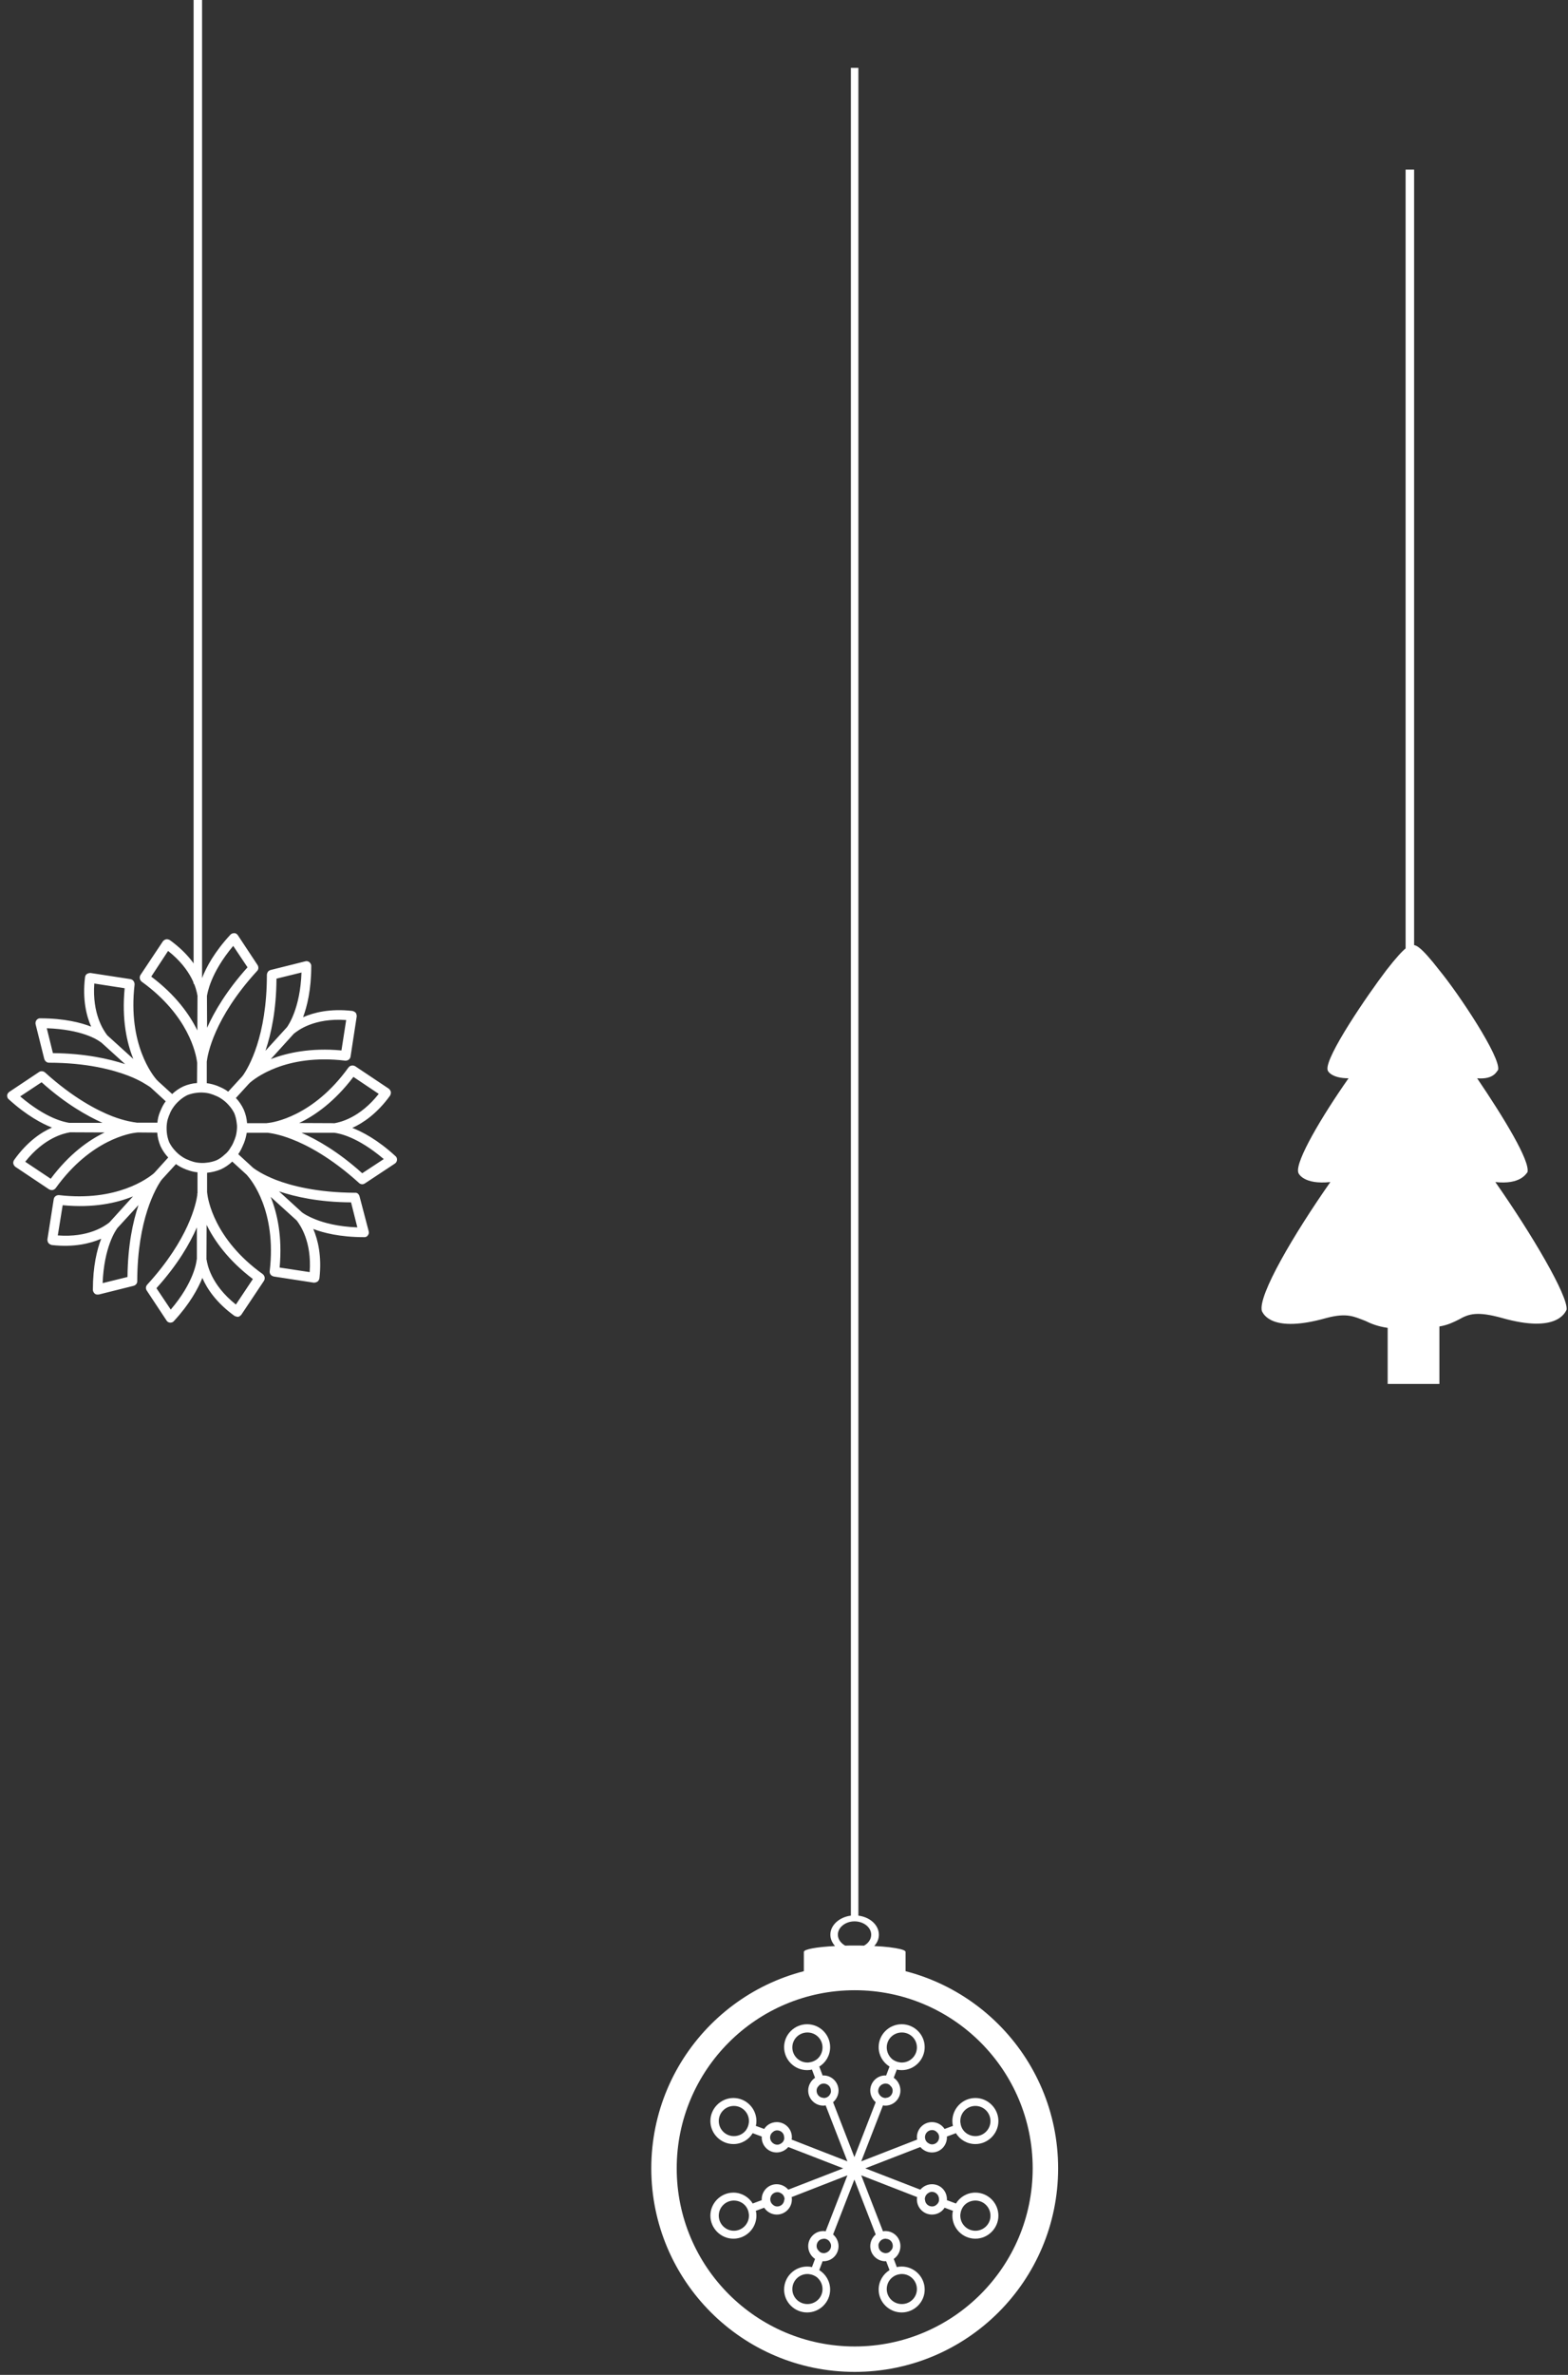 <?xml version="1.0" encoding="UTF-8"?> <svg xmlns="http://www.w3.org/2000/svg" width="185" height="280" viewBox="0 0 185 280" fill="none"><rect x="0" y="0" width="185" height="280" fill="#333333" stroke="none"/> <path d="M176.425 139.365C179.394 139.695 180.054 138.373 180.219 138.207C180.549 136.885 177.415 131.76 174.281 127.131C176.26 127.296 176.59 126.304 176.755 126.139C177.085 124.651 172.137 117.211 169.828 114.401C167.519 111.425 167.024 111.425 166.694 111.425C166.364 111.425 165.869 111.425 163.56 114.401C161.416 117.211 156.303 124.651 156.633 126.139C156.633 126.304 157.128 127.131 159.107 127.131C155.973 131.594 152.839 136.885 153.169 138.207C153.169 138.373 153.829 139.695 156.963 139.365C152.674 145.482 148.386 152.756 148.881 154.574C149.046 154.905 150.035 157.22 156.468 155.401C158.942 154.74 159.767 155.236 161.086 155.732C161.746 156.062 162.571 156.393 163.725 156.558V163.006V163.171H169.828V163.006V156.393C170.818 156.228 171.477 155.897 172.137 155.566C173.292 154.905 174.281 154.574 177.25 155.401C183.683 157.22 184.672 154.74 184.837 154.409C185.002 152.756 180.714 145.482 176.425 139.365Z" fill="white"></path> <path d="M166.842 20H165.842V116H166.842V20Z" fill="white"></path> <path fill-rule="evenodd" clip-rule="evenodd" d="M100.842 276.651C112.44 276.651 121.842 267.249 121.842 255.651C121.842 244.053 112.44 234.651 100.842 234.651C89.244 234.651 79.842 244.053 79.842 255.651C79.842 267.249 89.244 276.651 100.842 276.651ZM124.842 255.651C124.842 268.906 114.097 279.651 100.842 279.651C87.587 279.651 76.842 268.906 76.842 255.651C76.842 242.397 87.587 231.651 100.842 231.651C114.097 231.651 124.842 242.397 124.842 255.651Z" fill="white"></path> <path d="M115.08 258.513C114.108 258.513 113.264 259.027 112.787 259.798L111.704 259.394C111.723 259.357 111.723 259.339 111.723 259.302C111.723 258.312 110.952 257.523 109.961 257.523C109.411 257.523 108.915 257.779 108.585 258.165L102.09 255.651L108.585 253.137C108.915 253.523 109.411 253.779 109.961 253.779C110.952 253.779 111.723 252.972 111.723 252C111.723 251.963 111.723 251.945 111.704 251.908L112.787 251.504C113.246 252.275 114.108 252.789 115.08 252.789C116.567 252.789 117.796 251.559 117.796 250.073C117.796 248.587 116.567 247.357 115.08 247.357C113.576 247.357 112.365 248.587 112.365 250.073C112.365 250.275 112.383 250.458 112.438 250.642L111.447 251.009C111.136 250.532 110.585 250.201 109.961 250.201C108.97 250.201 108.181 251.009 108.181 251.981C108.181 252.073 108.181 252.165 108.218 252.256L101.613 254.825L104.181 248.22C104.273 248.256 104.365 248.256 104.457 248.256C105.447 248.256 106.236 247.449 106.236 246.477C106.236 245.853 105.925 245.302 105.447 244.972L105.814 244C105.998 244.055 106.181 244.073 106.383 244.073C107.869 244.073 109.099 242.862 109.099 241.357C109.099 239.871 107.869 238.66 106.383 238.66C104.897 238.66 103.668 239.871 103.668 241.357C103.668 242.33 104.181 243.174 104.952 243.651L104.548 244.715C104.512 244.697 104.493 244.697 104.457 244.697C103.466 244.697 102.677 245.504 102.677 246.477C102.677 247.027 102.934 247.523 103.319 247.853L100.805 254.33L98.291 247.853C98.677 247.523 98.934 247.027 98.934 246.477C98.934 245.486 98.126 244.697 97.154 244.697C97.117 244.697 97.099 244.697 97.062 244.715L96.659 243.651C97.429 243.192 97.943 242.33 97.943 241.357C97.943 239.871 96.713 238.66 95.227 238.66C93.741 238.66 92.512 239.871 92.512 241.357C92.512 242.862 93.741 244.073 95.227 244.073C95.429 244.073 95.613 244.055 95.796 244L96.163 244.972C95.686 245.302 95.356 245.853 95.356 246.477C95.356 247.467 96.163 248.256 97.135 248.256C97.227 248.256 97.319 248.256 97.411 248.22L99.98 254.825L93.392 252.256C93.429 252.165 93.429 252.073 93.429 251.981C93.429 250.99 92.622 250.201 91.649 250.201C91.025 250.201 90.475 250.513 90.163 251.009L89.172 250.642C89.227 250.458 89.246 250.275 89.246 250.073C89.246 248.587 88.035 247.357 86.53 247.357C85.044 247.357 83.814 248.587 83.814 250.073C83.814 251.559 85.044 252.789 86.53 252.789C87.502 252.789 88.347 252.275 88.805 251.504L89.888 251.908C89.87 251.945 89.87 251.963 89.87 252C89.87 252.99 90.659 253.779 91.631 253.779C92.181 253.779 92.677 253.523 93.007 253.137L99.484 255.651L93.007 258.165C92.677 257.779 92.181 257.523 91.631 257.523C90.64 257.523 89.87 258.33 89.87 259.302C89.87 259.339 89.87 259.357 89.888 259.394L88.805 259.798C88.347 259.027 87.484 258.513 86.53 258.513C85.044 258.513 83.814 259.743 83.814 261.229C83.814 262.715 85.044 263.945 86.53 263.945C88.035 263.945 89.246 262.715 89.246 261.229C89.246 261.027 89.227 260.844 89.172 260.66L90.163 260.293C90.475 260.77 91.025 261.101 91.649 261.101C92.64 261.101 93.429 260.293 93.429 259.321C93.429 259.229 93.429 259.137 93.392 259.045L99.98 256.477L97.411 263.082C97.319 263.045 97.227 263.045 97.135 263.045C96.145 263.045 95.356 263.853 95.356 264.825C95.356 265.449 95.668 266 96.163 266.33L95.796 267.302C95.613 267.247 95.429 267.229 95.227 267.229C93.741 267.229 92.512 268.44 92.512 269.945C92.512 271.431 93.741 272.642 95.227 272.642C96.713 272.642 97.943 271.431 97.943 269.945C97.943 268.972 97.429 268.128 96.659 267.651L97.062 266.587C97.099 266.605 97.117 266.605 97.154 266.605C98.145 266.605 98.934 265.816 98.934 264.825C98.934 264.275 98.677 263.779 98.291 263.449L100.805 256.972L103.319 263.449C102.934 263.779 102.677 264.275 102.677 264.825C102.677 265.816 103.484 266.605 104.457 266.605C104.493 266.605 104.512 266.605 104.548 266.587L104.952 267.651C104.2 268.11 103.668 268.972 103.668 269.945C103.668 271.431 104.897 272.642 106.383 272.642C107.869 272.642 109.099 271.431 109.099 269.945C109.099 268.44 107.869 267.229 106.383 267.229C106.181 267.229 105.998 267.247 105.814 267.302L105.447 266.33C105.925 266 106.236 265.449 106.236 264.825C106.236 263.834 105.447 263.045 104.457 263.045C104.365 263.045 104.273 263.045 104.181 263.082L101.613 256.477L108.218 259.045C108.181 259.137 108.181 259.229 108.181 259.321C108.181 260.312 108.989 261.101 109.961 261.101C110.585 261.101 111.136 260.789 111.447 260.293L112.438 260.66C112.383 260.844 112.365 261.027 112.365 261.229C112.365 262.715 113.576 263.945 115.08 263.945C116.567 263.945 117.796 262.715 117.796 261.229C117.796 259.743 116.585 258.513 115.08 258.513ZM115.08 248.293C116.071 248.293 116.86 249.101 116.86 250.073C116.86 251.064 116.053 251.853 115.08 251.853C114.512 251.853 113.998 251.596 113.668 251.174C113.484 250.935 113.356 250.642 113.319 250.293C113.301 250.22 113.301 250.146 113.301 250.073C113.301 249.082 114.108 248.293 115.08 248.293ZM109.136 251.926C109.154 251.504 109.503 251.137 109.98 251.137C110.2 251.137 110.383 251.229 110.53 251.376C110.695 251.504 110.805 251.743 110.805 251.981C110.805 252.091 110.787 252.165 110.75 252.256V252.275C110.64 252.587 110.328 252.825 109.98 252.825C109.833 252.825 109.704 252.789 109.594 252.715C109.319 252.587 109.136 252.312 109.136 251.981C109.117 251.981 109.117 251.945 109.136 251.926ZM104.622 241.394C104.622 240.403 105.429 239.633 106.402 239.633C107.392 239.633 108.181 240.422 108.181 241.394C108.181 242.385 107.374 243.174 106.402 243.174C106.328 243.174 106.255 243.174 106.181 243.156C105.851 243.119 105.558 242.99 105.301 242.807C104.897 242.477 104.622 241.963 104.622 241.394ZM104.2 245.706C104.292 245.669 104.383 245.651 104.475 245.651C104.732 245.651 104.952 245.761 105.08 245.945C105.246 246.091 105.319 246.293 105.319 246.495C105.319 246.954 104.97 247.321 104.548 247.339C104.53 247.357 104.493 247.357 104.475 247.357C104.163 247.357 103.869 247.174 103.723 246.899C103.649 246.789 103.613 246.66 103.613 246.513C103.631 246.128 103.869 245.816 104.2 245.706ZM95.484 243.156C95.411 243.174 95.337 243.174 95.264 243.174C94.273 243.174 93.484 242.367 93.484 241.394C93.484 240.403 94.291 239.633 95.264 239.633C96.255 239.633 97.044 240.422 97.044 241.394C97.044 241.963 96.787 242.477 96.365 242.807C96.108 242.99 95.814 243.119 95.484 243.156ZM97.943 246.899C97.814 247.174 97.521 247.357 97.209 247.357C97.191 247.357 97.154 247.357 97.135 247.339C96.713 247.321 96.347 246.972 96.347 246.495C96.347 246.293 96.42 246.091 96.585 245.945C96.713 245.761 96.934 245.651 97.191 245.651C97.282 245.651 97.374 245.669 97.466 245.706C97.796 245.816 98.035 246.128 98.035 246.513C98.053 246.66 98.016 246.789 97.943 246.899ZM88.347 250.293C88.31 250.623 88.181 250.917 87.998 251.174C87.668 251.596 87.154 251.853 86.585 251.853C85.594 251.853 84.805 251.045 84.805 250.073C84.805 249.082 85.613 248.293 86.585 248.293C87.576 248.293 88.365 249.101 88.365 250.073C88.365 250.146 88.365 250.22 88.347 250.293ZM92.09 252.752C91.98 252.825 91.851 252.862 91.704 252.862C91.356 252.862 91.044 252.623 90.915 252.312V252.293C90.879 252.201 90.86 252.128 90.86 252.018C90.86 251.779 90.97 251.541 91.135 251.412C91.282 251.266 91.466 251.174 91.686 251.174C92.145 251.174 92.512 251.523 92.512 251.963C92.53 251.981 92.53 252.018 92.53 252.036C92.548 252.33 92.365 252.623 92.09 252.752ZM86.585 263.009C85.594 263.009 84.805 262.201 84.805 261.229C84.805 260.238 85.613 259.449 86.585 259.449C87.154 259.449 87.668 259.706 87.998 260.128C88.181 260.367 88.31 260.66 88.347 261.009C88.365 261.082 88.365 261.156 88.365 261.229C88.365 262.201 87.576 263.009 86.585 263.009ZM92.53 259.357C92.512 259.779 92.163 260.146 91.704 260.146C91.484 260.146 91.301 260.055 91.154 259.908C90.989 259.779 90.879 259.541 90.879 259.302C90.879 259.192 90.897 259.119 90.934 259.027V259.009C91.044 258.697 91.356 258.458 91.723 258.458C91.87 258.458 91.998 258.495 92.108 258.568C92.383 258.697 92.567 258.972 92.567 259.321C92.548 259.302 92.548 259.339 92.53 259.357ZM97.044 269.89C97.044 270.88 96.237 271.651 95.264 271.651C94.273 271.651 93.484 270.862 93.484 269.89C93.484 268.899 94.291 268.11 95.264 268.11C95.337 268.11 95.411 268.11 95.484 268.128C95.814 268.165 96.108 268.293 96.365 268.477C96.787 268.825 97.044 269.321 97.044 269.89ZM97.466 265.596C97.374 265.633 97.282 265.651 97.191 265.651C96.934 265.651 96.713 265.541 96.585 265.357C96.42 265.211 96.347 265.009 96.347 264.807C96.347 264.348 96.695 263.981 97.135 263.963C97.154 263.945 97.191 263.945 97.209 263.945C97.521 263.945 97.814 264.128 97.943 264.403C98.016 264.513 98.053 264.642 98.053 264.789C98.053 265.156 97.814 265.468 97.466 265.596ZM106.181 268.128C106.255 268.11 106.328 268.11 106.402 268.11C107.392 268.11 108.181 268.917 108.181 269.89C108.181 270.88 107.374 271.651 106.402 271.651C105.411 271.651 104.622 270.862 104.622 269.89C104.622 269.321 104.879 268.807 105.319 268.477C105.558 268.293 105.851 268.165 106.181 268.128ZM103.741 264.403C103.869 264.128 104.163 263.945 104.493 263.945C104.512 263.945 104.548 263.945 104.567 263.963C104.989 263.981 105.337 264.33 105.337 264.807C105.337 265.009 105.264 265.211 105.099 265.357C104.97 265.541 104.75 265.651 104.493 265.651C104.402 265.651 104.31 265.633 104.218 265.596C103.888 265.486 103.649 265.174 103.649 264.789C103.631 264.642 103.668 264.513 103.741 264.403ZM110.53 259.908C110.383 260.055 110.2 260.146 109.98 260.146C109.521 260.146 109.154 259.798 109.136 259.357C109.117 259.339 109.117 259.302 109.117 259.284C109.117 258.954 109.301 258.679 109.576 258.532C109.686 258.458 109.814 258.422 109.961 258.422C110.31 258.422 110.622 258.66 110.732 258.972V258.99C110.769 259.082 110.787 259.156 110.787 259.266C110.824 259.523 110.695 259.779 110.53 259.908ZM115.08 263.009C114.09 263.009 113.301 262.201 113.301 261.229C113.301 261.156 113.301 261.082 113.319 261.009C113.356 260.679 113.484 260.385 113.668 260.128C113.998 259.706 114.512 259.449 115.08 259.449C116.071 259.449 116.86 260.256 116.86 261.229C116.879 262.201 116.071 263.009 115.08 263.009Z" fill="white"></path> <path d="M106.232 229.802C105.898 229.724 105.465 229.645 104.934 229.582C104.422 229.519 103.812 229.472 103.143 229.441C103.498 229.063 103.694 228.607 103.694 228.104C103.694 226.972 102.652 226.029 101.275 225.856V8H100.389V225.856C99.032 226.029 97.97 226.972 97.97 228.104C97.97 228.607 98.186 229.063 98.52 229.441C96.356 229.551 94.842 229.818 94.842 230.132V234H106.842V230.132C106.842 230.117 106.842 230.101 106.822 230.07C106.763 229.975 106.547 229.881 106.232 229.802ZM101.943 229.394C101.589 229.378 101.216 229.378 100.842 229.378C100.468 229.378 100.094 229.378 99.721 229.394C99.209 229.111 98.855 228.639 98.855 228.104C98.855 227.24 99.74 226.532 100.822 226.532C101.904 226.532 102.789 227.24 102.789 228.104C102.789 228.639 102.455 229.111 101.943 229.394Z" fill="white"></path> <path d="M42.421 141.056C42.347 140.777 42.124 140.592 41.883 140.629C37.409 140.61 34.328 139.793 32.546 139.107C30.987 138.494 30.151 137.9 29.947 137.751C29.91 137.714 29.892 137.714 29.892 137.714L28.11 136.081C28.351 135.728 28.537 135.357 28.704 134.949L28.778 134.782C28.945 134.373 29.038 133.965 29.112 133.556H31.525C31.525 133.556 31.544 133.556 31.599 133.556C31.859 133.594 32.88 133.705 34.439 134.317C36.221 135.004 39.043 136.471 42.365 139.478C42.421 139.533 42.477 139.571 42.551 139.589C42.718 139.663 42.904 139.626 43.071 139.515L46.579 137.195C46.728 137.102 46.82 136.953 46.839 136.768C46.858 136.582 46.783 136.396 46.653 136.304C44.556 134.373 42.718 133.426 41.567 132.981C42.83 132.406 44.482 131.31 46.022 129.176C46.096 129.027 46.134 128.879 46.115 128.749C46.078 128.582 45.985 128.452 45.874 128.359L41.901 125.705C41.642 125.556 41.289 125.612 41.103 125.872C36.945 131.645 32.212 132.35 31.599 132.406C31.544 132.406 31.525 132.406 31.525 132.406L31.488 132.424H29.149C29.112 131.886 28.982 131.348 28.759 130.828C28.518 130.308 28.203 129.844 27.831 129.454L29.409 127.728C29.428 127.728 29.446 127.709 29.446 127.709C29.446 127.709 29.446 127.691 29.483 127.654C29.966 127.245 33.604 124.201 40.732 125.055C41.047 125.073 41.326 124.869 41.363 124.554L42.087 119.839C42.087 119.69 42.05 119.523 41.976 119.412C41.864 119.301 41.734 119.226 41.567 119.189C38.95 118.892 37.02 119.375 35.757 119.932C36.24 118.632 36.723 116.665 36.723 113.899C36.741 113.732 36.648 113.583 36.5 113.435C36.37 113.342 36.184 113.286 36.017 113.342L31.933 114.363C31.655 114.437 31.507 114.66 31.488 114.939C31.488 122.233 29.298 125.872 28.704 126.744C28.667 126.781 28.629 126.818 28.611 126.855C28.592 126.93 28.555 126.93 28.555 126.93L26.922 128.712C26.588 128.452 26.216 128.266 25.808 128.099L25.641 128.025C25.233 127.876 24.843 127.765 24.397 127.709V125.5V125.482V125.166C24.49 124.35 25.233 120.043 30.319 114.493C30.523 114.307 30.523 114.01 30.393 113.788L28.073 110.279C27.961 110.112 27.813 110.02 27.646 110.02C27.479 110.02 27.293 110.075 27.182 110.205C25.307 112.228 24.342 114.029 23.84 115.31C23.284 114.029 22.17 112.377 20.035 110.836C19.887 110.762 19.757 110.725 19.608 110.743C19.441 110.781 19.311 110.873 19.218 110.985L16.583 114.939C16.416 115.198 16.471 115.533 16.712 115.737C22.281 119.746 23.116 124.275 23.246 125.166C23.265 125.278 23.265 125.315 23.265 125.315L23.246 127.691C22.708 127.728 22.17 127.858 21.65 128.081C21.167 128.303 20.703 128.619 20.314 128.99L18.662 127.487C18.606 127.412 18.55 127.375 18.494 127.32C18.067 126.837 15.06 123.162 15.877 116.089C15.896 115.774 15.692 115.495 15.395 115.44L10.68 114.716C10.531 114.716 10.383 114.753 10.234 114.846C10.123 114.92 10.049 115.068 10.03 115.236C9.715 117.834 10.197 119.783 10.754 121.045C9.585 120.581 7.598 120.062 4.74 120.062C4.573 120.043 4.424 120.136 4.294 120.284C4.202 120.414 4.164 120.6 4.202 120.767L5.222 124.851C5.278 125.036 5.408 125.185 5.575 125.259C5.649 125.278 5.705 125.296 5.779 125.296C10.234 125.296 13.316 126.132 15.116 126.818C16.62 127.394 17.455 128.006 17.696 128.155C17.752 128.211 17.77 128.211 17.77 128.211L19.552 129.844C19.293 130.178 19.107 130.549 18.94 130.958L18.866 131.125C18.699 131.533 18.606 131.942 18.569 132.368H16.156C16.156 132.368 16.137 132.368 16.063 132.35C15.784 132.313 14.745 132.183 13.241 131.607C11.441 130.902 8.619 129.436 5.315 126.447C5.111 126.28 4.833 126.243 4.61 126.391L1.102 128.73C0.972 128.823 0.86 128.972 0.842 129.139C0.842 129.343 0.897 129.51 1.027 129.603C3.143 131.533 4.963 132.48 6.132 132.944C4.851 133.501 3.199 134.614 1.677 136.749C1.584 136.879 1.547 137.046 1.566 137.176C1.603 137.343 1.696 137.473 1.807 137.566L5.779 140.22L5.909 140.276C6.151 140.369 6.41 140.295 6.578 140.072C10.736 134.299 15.469 133.594 16.081 133.538C16.137 133.538 16.156 133.538 16.156 133.538C16.174 133.538 16.193 133.519 16.211 133.519L18.55 133.538C18.587 134.076 18.717 134.614 18.94 135.134C19.163 135.617 19.478 136.081 19.849 136.471L18.253 138.234C18.253 138.234 18.216 138.271 18.142 138.345C17.455 138.921 13.78 141.705 6.967 140.907C6.652 140.889 6.373 141.093 6.336 141.408L5.594 146.123C5.594 146.272 5.612 146.42 5.724 146.569C5.835 146.68 5.965 146.754 6.113 146.791C8.731 147.088 10.661 146.606 11.942 146.049C11.441 147.33 10.958 149.316 10.958 152.063C10.958 152.249 11.051 152.397 11.181 152.527C11.218 152.546 11.274 152.583 11.311 152.601C11.422 152.638 11.534 152.638 11.682 152.62L15.766 151.599C16.026 151.525 16.211 151.302 16.193 151.023C16.211 143.747 18.402 140.09 18.977 139.218C19.014 139.181 19.051 139.144 19.07 139.107C19.088 139.051 19.126 139.032 19.126 139.032L20.759 137.25C21.13 137.51 21.52 137.714 21.947 137.881L22.058 137.919C22.467 138.067 22.857 138.178 23.302 138.216V140.629C23.302 140.629 23.321 140.666 23.284 140.721C23.265 140.759 23.265 140.814 23.284 140.87C23.135 141.891 22.3 146.067 17.381 151.45C17.195 151.655 17.158 151.933 17.325 152.174L19.645 155.683C19.701 155.775 19.794 155.868 19.905 155.905C19.961 155.924 20.017 155.924 20.054 155.942C20.258 155.942 20.425 155.887 20.518 155.757C22.392 153.734 23.358 151.933 23.878 150.671C24.416 151.933 25.529 153.604 27.664 155.144C27.813 155.219 27.961 155.256 28.11 155.256C28.258 155.219 28.388 155.107 28.481 154.996L31.135 151.023C31.302 150.764 31.247 150.429 31.005 150.225C25.214 146.067 24.527 141.334 24.453 140.721C24.453 140.666 24.453 140.647 24.453 140.647L24.434 140.61V138.271C24.973 138.216 25.548 138.086 26.068 137.863C26.55 137.64 27.015 137.325 27.404 136.953L29.131 138.531L29.149 138.568C29.149 138.568 29.168 138.568 29.205 138.624C29.613 139.088 32.657 142.745 31.822 149.854C31.785 150.132 31.933 150.374 32.193 150.467L32.305 150.504L37.02 151.228C37.168 151.228 37.335 151.191 37.465 151.098C37.576 151.023 37.651 150.875 37.688 150.708C37.985 148.091 37.502 146.16 36.964 144.898C38.115 145.343 40.101 145.863 42.959 145.863C43.127 145.882 43.312 145.807 43.405 145.64C43.516 145.511 43.553 145.325 43.498 145.158L42.421 141.056ZM45.28 136.656L42.737 138.327C39.915 135.784 37.391 134.355 35.572 133.556H39.321C39.321 133.556 39.377 133.556 39.433 133.556H39.451C40.008 133.631 42.124 133.983 45.28 136.656ZM41.697 126.967L44.686 128.972C42.44 131.812 40.119 132.313 39.488 132.424C39.451 132.443 39.414 132.443 39.377 132.424C39.34 132.443 39.321 132.424 39.321 132.424L35.293 132.406C37.168 131.515 39.47 129.9 41.697 126.967ZM40.843 120.266L40.286 123.848C36.648 123.514 33.883 124.127 31.952 124.869L34.662 121.881C34.662 121.881 34.681 121.862 34.699 121.844L34.736 121.825C35.108 121.528 37.038 119.987 40.843 120.266ZM32.62 115.384L35.572 114.66C35.423 118.892 34.013 120.878 33.864 121.101L33.845 121.12L31.321 123.886C31.989 121.899 32.602 119.115 32.62 115.384ZM27.516 111.523L29.205 114.048C26.736 116.795 25.288 119.264 24.434 121.175L24.416 117.444V117.426C24.471 117.166 24.787 114.771 27.516 111.523ZM17.845 115.143L19.831 112.117C22.689 114.363 23.172 116.683 23.284 117.314C23.302 117.352 23.302 117.389 23.302 117.426C23.321 117.463 23.302 117.482 23.302 117.482L23.284 121.491C22.374 119.635 20.759 117.333 17.845 115.143ZM11.125 115.959L14.708 116.516C14.355 120.173 14.949 122.92 15.729 124.851L12.74 122.141C12.74 122.141 12.722 122.141 12.703 122.104C12.684 122.104 12.666 122.066 12.629 122.029C12.239 121.51 10.865 119.561 11.125 115.959ZM6.243 124.164L5.519 121.231C9.64 121.38 11.459 122.549 11.868 122.865C11.886 122.865 11.886 122.865 11.886 122.865C11.942 122.902 11.979 122.939 11.979 122.939L14.764 125.463C12.889 124.851 10.067 124.201 6.243 124.164ZM2.382 129.269L4.907 127.598C7.747 130.16 10.29 131.57 12.091 132.387H8.322C8.322 132.387 8.267 132.387 8.192 132.387H8.174C7.636 132.294 5.538 131.942 2.382 129.269ZM5.984 138.977L2.976 136.972C5.222 134.132 7.543 133.631 8.174 133.519C8.23 133.519 8.248 133.501 8.267 133.501C8.304 133.482 8.322 133.501 8.322 133.501L12.35 133.519C10.494 134.41 8.192 136.025 5.984 138.977ZM6.819 145.659L7.394 142.095C11.033 142.448 13.78 141.835 15.692 141.056L12.982 144.044C12.982 144.044 12.963 144.063 12.944 144.081C12.944 144.1 12.889 144.137 12.87 144.155C12.369 144.545 10.438 145.937 6.819 145.659ZM15.042 150.559L12.109 151.283C12.276 147.033 13.65 145.065 13.817 144.842V144.824L16.341 142.076C15.673 144.044 15.079 146.847 15.042 150.559ZM20.146 154.402L18.457 151.877C20.963 149.112 22.392 146.624 23.228 144.712V148.462L23.209 148.48C23.191 148.759 22.894 151.191 20.146 154.402ZM29.836 150.801L27.831 153.808C24.843 151.432 24.453 149 24.379 148.536L24.36 148.499C24.36 148.48 24.36 148.443 24.36 148.443L24.379 144.415C25.288 146.272 26.922 148.592 29.836 150.801ZM26.476 136.155C26.198 136.415 25.901 136.638 25.53 136.805C25.158 136.953 24.768 137.046 24.379 137.083C23.989 137.139 23.599 137.12 23.228 137.065C22.949 137.028 22.671 136.935 22.411 136.842L22.244 136.768C21.984 136.675 21.724 136.545 21.483 136.378C21.167 136.174 20.87 135.914 20.611 135.617C20.351 135.338 20.128 135.004 19.961 134.67C19.812 134.299 19.72 133.909 19.682 133.538C19.645 133.148 19.645 132.758 19.701 132.387C19.738 132.109 19.831 131.812 19.924 131.57L19.998 131.403C20.091 131.143 20.221 130.883 20.388 130.642C20.592 130.327 20.852 130.03 21.149 129.77C21.427 129.51 21.761 129.287 22.096 129.12C22.467 128.972 22.857 128.879 23.228 128.842C23.618 128.786 24.007 128.805 24.379 128.86C24.657 128.897 24.954 128.99 25.195 129.083L25.363 129.157C25.622 129.25 25.882 129.38 26.123 129.547C26.439 129.751 26.736 130.011 26.996 130.308C27.256 130.586 27.479 130.921 27.646 131.255C27.794 131.626 27.887 132.016 27.924 132.387C27.998 132.777 27.961 133.167 27.905 133.538C27.868 133.816 27.776 134.113 27.683 134.355L27.608 134.522C27.516 134.782 27.386 135.041 27.219 135.283C27.033 135.617 26.792 135.914 26.476 136.155ZM36.537 149.984L32.992 149.446C33.326 145.789 32.713 143.042 31.933 141.111L34.922 143.821C34.922 143.821 34.941 143.821 34.959 143.858C34.978 143.858 35.015 143.914 35.033 143.933C35.405 144.434 36.797 146.364 36.537 149.984ZM37.261 143.784C36.314 143.413 35.813 143.079 35.702 142.986H35.683L32.917 140.462C34.792 141.093 37.614 141.742 41.419 141.761L42.161 144.712C39.841 144.62 38.245 144.174 37.261 143.784Z" fill="white"></path> <path d="M23.842 0H22.842V116H23.842V0Z" fill="white"></path> </svg> 